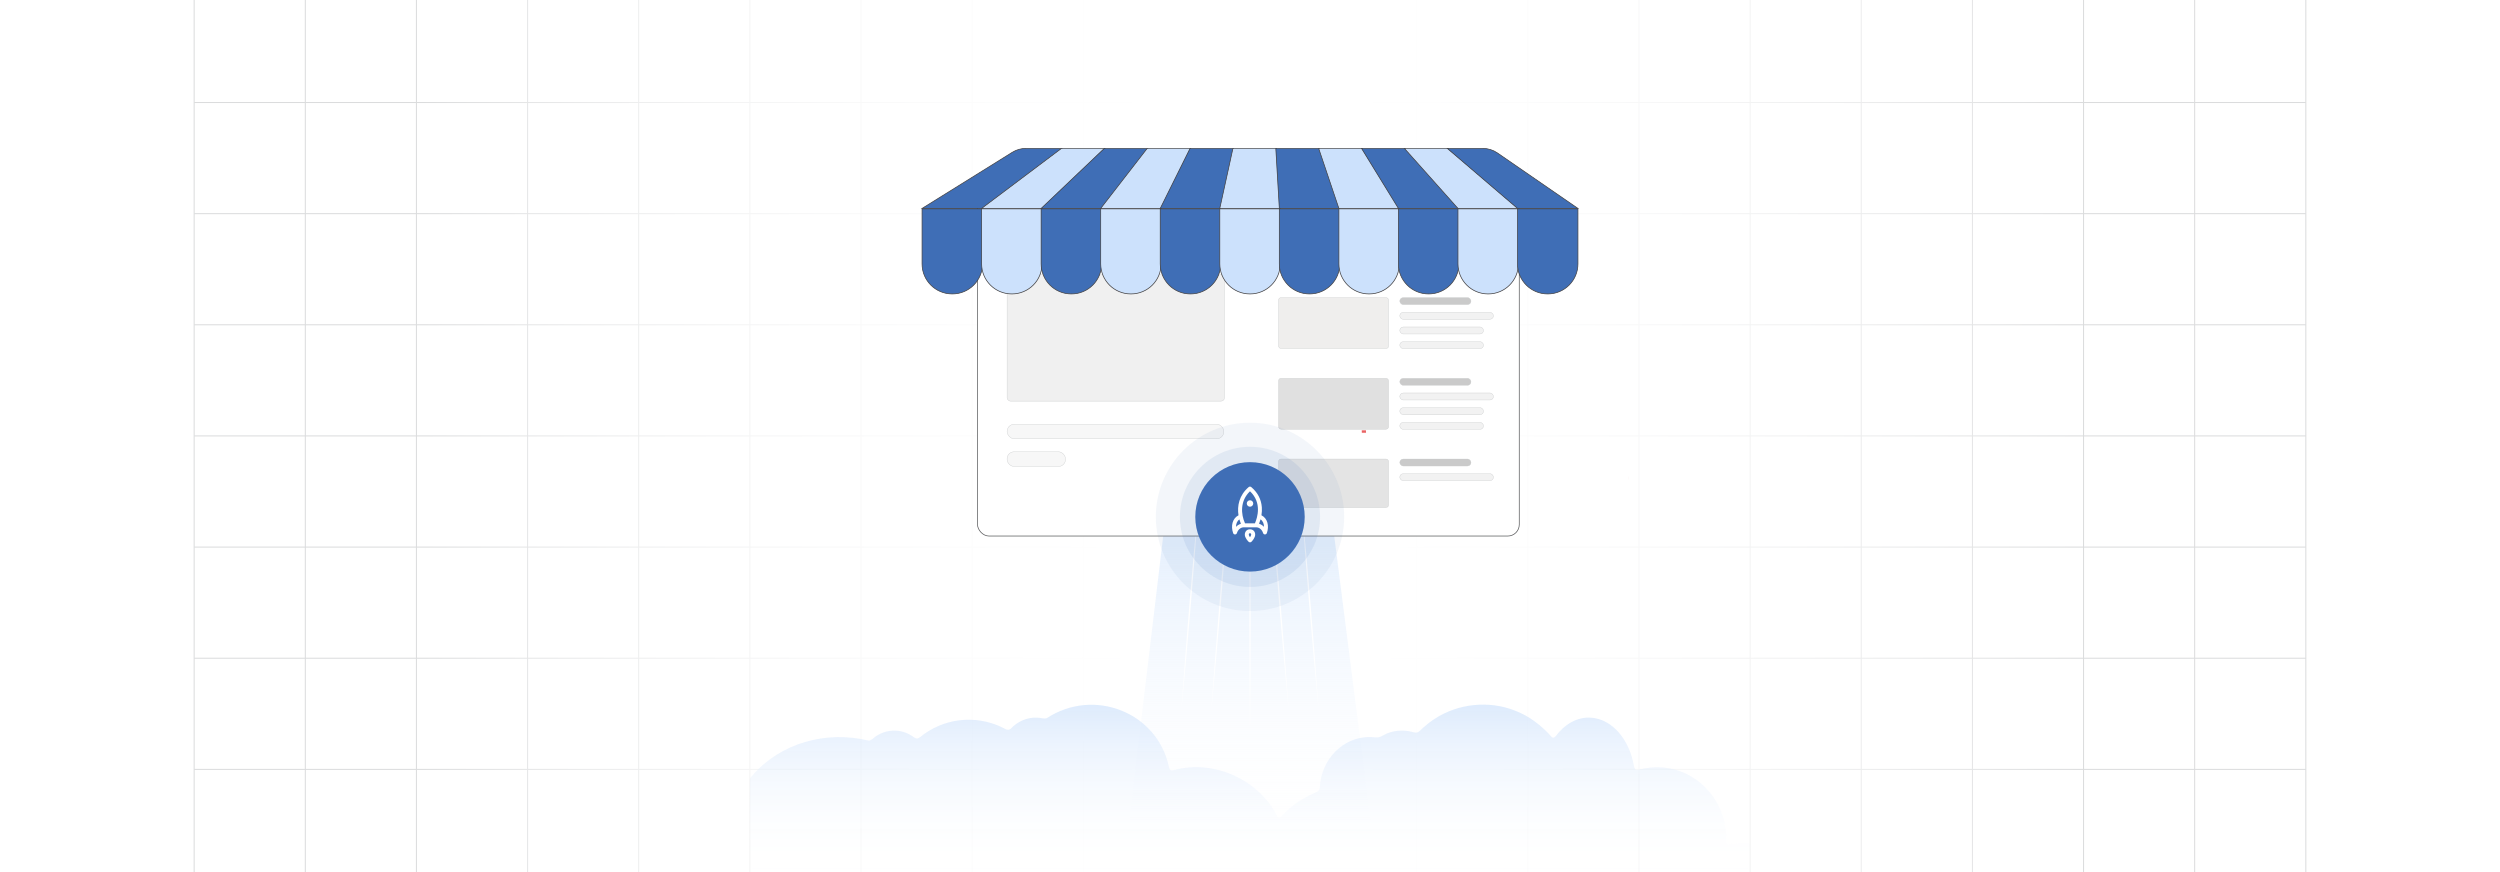 <?xml version="1.0" encoding="UTF-8"?><svg id="Layer_1" xmlns="http://www.w3.org/2000/svg" xmlns:xlink="http://www.w3.org/1999/xlink" viewBox="0 0 860 300"><defs><clipPath id="clippath"><rect y="-.038" width="860" height="300.076" fill="none" stroke-width="0"/></clipPath><clipPath id="clippath-1"><rect y="-.038" width="860" height="300.076" fill="none" stroke-width="0"/></clipPath><linearGradient id="linear-gradient" x1="144.881" y1="149.981" x2="715.119" y2="149.981" gradientUnits="userSpaceOnUse"><stop offset="0" stop-color="#fff" stop-opacity="0"/><stop offset=".039" stop-color="#fff" stop-opacity=".179"/><stop offset=".087" stop-color="#fff" stop-opacity=".369"/><stop offset=".137" stop-color="#fff" stop-opacity=".539"/><stop offset=".189" stop-color="#fff" stop-opacity=".681"/><stop offset=".244" stop-color="#fff" stop-opacity=".797"/><stop offset=".301" stop-color="#fff" stop-opacity=".887"/><stop offset=".363" stop-color="#fff" stop-opacity=".951"/><stop offset=".432" stop-color="#fff" stop-opacity=".988"/><stop offset=".523" stop-color="#fff"/><stop offset=".583" stop-color="#fff" stop-opacity=".984"/><stop offset=".643" stop-color="#fff" stop-opacity=".937"/><stop offset=".703" stop-color="#fff" stop-opacity=".858"/><stop offset=".763" stop-color="#fff" stop-opacity=".747"/><stop offset=".823" stop-color="#fff" stop-opacity=".604"/><stop offset=".883" stop-color="#fff" stop-opacity=".428"/><stop offset=".943" stop-color="#fff" stop-opacity=".225"/><stop offset="1" stop-color="#fff" stop-opacity="0"/></linearGradient><linearGradient id="linear-gradient-2" x1="430" y1="290.613" x2="430" y2="173.847" gradientUnits="userSpaceOnUse"><stop offset="0" stop-color="#fff" stop-opacity="0"/><stop offset="1" stop-color="#cbe0fb"/></linearGradient><linearGradient id="linear-gradient-3" x1="430" y1="300" x2="430" y2="242.394" xlink:href="#linear-gradient-2"/><linearGradient id="linear-gradient-4" x1="-2086.482" y1="636.66" x2="-2086.482" y2="578.272" gradientTransform="translate(2515.816 -452.26)" gradientUnits="userSpaceOnUse"><stop offset="0" stop-color="#fff" stop-opacity="0"/><stop offset=".018" stop-color="#fff" stop-opacity=".025"/><stop offset=".234" stop-color="#fff" stop-opacity=".317"/><stop offset=".437" stop-color="#fff" stop-opacity=".56"/><stop offset=".621" stop-color="#fff" stop-opacity=".75"/><stop offset=".782" stop-color="#fff" stop-opacity=".886"/><stop offset=".914" stop-color="#fff" stop-opacity=".97"/><stop offset="1" stop-color="#fff"/></linearGradient><linearGradient id="linear-gradient-5" x1="560.116" y1="165.088" x2="560.116" y2="163.644" gradientUnits="userSpaceOnUse"><stop offset=".001" stop-color="#ff1d25" stop-opacity="0"/><stop offset=".079" stop-color="#f6272d" stop-opacity=".259"/><stop offset=".156" stop-color="#f03034" stop-opacity=".483"/><stop offset=".233" stop-color="#ea383b" stop-opacity=".669"/><stop offset=".307" stop-color="#e53e3f" stop-opacity=".813"/><stop offset=".378" stop-color="#e24243" stop-opacity=".916"/><stop offset=".445" stop-color="#e04545" stop-opacity=".979"/><stop offset=".503" stop-color="#e04646"/><stop offset=".561" stop-color="#e04545" stop-opacity=".979"/><stop offset=".627" stop-color="#e24243" stop-opacity=".917"/><stop offset=".697" stop-color="#e53e3f" stop-opacity=".815"/><stop offset=".77" stop-color="#ea383b" stop-opacity=".672"/><stop offset=".845" stop-color="#ef3135" stop-opacity=".488"/><stop offset=".922" stop-color="#f6272d" stop-opacity=".263"/><stop offset="1" stop-color="#ff1d25" stop-opacity="0"/></linearGradient><linearGradient id="linear-gradient-6" x1="469.176" y1="149.136" x2="469.176" y2="147.796" xlink:href="#linear-gradient-5"/><filter id="drop-shadow-1" filterUnits="userSpaceOnUse"><feOffset dx=".625" dy=".625"/><feGaussianBlur result="blur" stdDeviation=".937"/><feFlood flood-color="#333" flood-opacity=".07"/><feComposite in2="blur" operator="in"/><feComposite in="SourceGraphic"/></filter></defs><rect y="0" width="860" height="300" rx="5" ry="5" fill="#fff" stroke-width="0"/><rect y="0" width="860" height="300" rx="5" ry="5" fill="#fff" stroke-width="0"/><rect y="0" width="860" height="300" rx="5" ry="5" fill="#fff" stroke-width="0"/><g clip-path="url(#clippath)"><rect y="0" width="860" height="300" rx="5" ry="5" fill="#fff" stroke-width="0"/><g clip-path="url(#clippath-1)"><rect y="-.038" width="860" height="300" rx="5" ry="5" fill="#fff" stroke-width="0"/><rect x="66.787" y="-2.966" width="726.419" height="305.872" fill="none" stroke="#dbdcdd" stroke-miterlimit="10" stroke-width=".353"/><polyline points="66.791 264.672 105.02 264.672 143.248 264.672 143.265 264.672 181.493 264.672 219.705 264.672 219.721 264.672 257.95 264.672 296.178 264.672 296.195 264.672 334.423 264.672 372.651 264.672 410.896 264.672 449.108 264.672 487.337 264.672 487.353 264.672 525.581 264.672 563.81 264.672 563.826 264.672 602.054 264.672 640.267 264.672 640.283 264.672 678.511 264.672 716.74 264.672 754.968 264.672 754.984 264.672 793.213 264.672" fill="none" stroke="#dbdcdd" stroke-miterlimit="10" stroke-width=".353"/><polyline points="66.791 226.428 105.02 226.428 143.248 226.428 143.265 226.428 181.493 226.428 219.705 226.428 219.721 226.428 257.95 226.428 296.178 226.428 296.195 226.428 334.423 226.428 372.651 226.428 410.896 226.428 449.108 226.428 487.337 226.428 487.353 226.428 525.581 226.428 563.81 226.428 563.826 226.428 602.054 226.428 640.267 226.428 640.283 226.428 678.511 226.428 716.74 226.428 754.968 226.428 754.984 226.428 793.213 226.428" fill="none" stroke="#dbdcdd" stroke-miterlimit="10" stroke-width=".353"/><polyline points="66.791 188.199 105.02 188.199 143.248 188.199 143.265 188.199 181.493 188.199 219.705 188.199 219.721 188.199 257.95 188.199 296.178 188.199 296.195 188.199 334.423 188.199 372.651 188.199 410.896 188.199 449.108 188.199 487.337 188.199 487.353 188.199 525.581 188.199 563.81 188.199 563.826 188.199 602.054 188.199 640.267 188.199 640.283 188.199 678.511 188.199 716.74 188.199 754.968 188.199 754.984 188.199 793.213 188.199" fill="none" stroke="#dbdcdd" stroke-miterlimit="10" stroke-width=".353"/><polyline points="66.791 149.954 105.02 149.954 143.248 149.954 143.265 149.954 181.493 149.954 219.705 149.954 219.721 149.954 257.95 149.954 296.178 149.954 296.195 149.954 334.423 149.954 372.651 149.954 410.896 149.954 449.108 149.954 487.337 149.954 487.353 149.954 525.581 149.954 563.81 149.954 563.826 149.954 602.054 149.954 640.267 149.954 640.283 149.954 678.511 149.954 716.74 149.954 754.968 149.954 754.984 149.954 793.213 149.954" fill="none" stroke="#dbdcdd" stroke-miterlimit="10" stroke-width=".353"/><polyline points="66.791 111.726 105.02 111.726 143.248 111.726 143.265 111.726 181.493 111.726 219.705 111.726 219.721 111.726 257.95 111.726 296.178 111.726 296.195 111.726 334.423 111.726 372.651 111.726 410.896 111.726 449.108 111.726 487.337 111.726 487.353 111.726 525.581 111.726 563.81 111.726 563.826 111.726 602.054 111.726 640.267 111.726 640.283 111.726 678.511 111.726 716.74 111.726 754.968 111.726 754.984 111.726 793.213 111.726" fill="none" stroke="#dbdcdd" stroke-miterlimit="10" stroke-width=".353"/><polyline points="66.791 73.498 105.02 73.498 143.248 73.498 143.265 73.498 181.493 73.498 219.705 73.498 219.721 73.498 257.95 73.498 296.178 73.498 296.195 73.498 334.423 73.498 372.651 73.498 410.896 73.498 449.108 73.498 487.337 73.498 487.353 73.498 525.581 73.498 563.81 73.498 563.826 73.498 602.054 73.498 640.267 73.498 640.283 73.498 678.511 73.498 716.74 73.498 754.968 73.498 754.984 73.498 793.213 73.498" fill="none" stroke="#dbdcdd" stroke-miterlimit="10" stroke-width=".353"/><polyline points="66.791 35.269 105.02 35.269 143.248 35.269 143.265 35.269 181.493 35.269 219.705 35.269 219.721 35.269 257.95 35.269 296.178 35.269 296.195 35.269 334.423 35.269 372.651 35.269 410.896 35.269 449.108 35.269 487.337 35.269 487.353 35.269 525.581 35.269 563.81 35.269 563.826 35.269 602.054 35.269 640.267 35.269 640.283 35.269 678.511 35.269 716.74 35.269 754.968 35.269 754.984 35.269 793.213 35.269" fill="none" stroke="#dbdcdd" stroke-miterlimit="10" stroke-width=".353"/><polyline points="754.966 -2.982 754.966 -2.966 754.966 35.273 754.966 73.498 754.966 111.722 754.966 111.738 754.966 149.947 754.966 188.202 754.966 226.427 754.966 264.666 754.966 302.906" fill="none" stroke="#dbdcdd" stroke-miterlimit="10" stroke-width=".353"/><polyline points="716.742 -2.982 716.742 -2.966 716.742 35.273 716.742 73.498 716.742 111.722 716.742 111.738 716.742 149.947 716.742 188.202 716.742 226.427 716.742 264.666 716.742 302.906" fill="none" stroke="#dbdcdd" stroke-miterlimit="10" stroke-width=".353"/><polyline points="678.517 -2.982 678.517 -2.966 678.517 35.273 678.517 73.498 678.517 111.722 678.517 111.738 678.517 149.947 678.517 188.202 678.517 226.427 678.517 264.666 678.517 302.906" fill="none" stroke="#dbdcdd" stroke-miterlimit="10" stroke-width=".353"/><polyline points="640.262 -2.982 640.262 -2.966 640.262 35.273 640.262 73.498 640.262 111.722 640.262 111.738 640.262 149.947 640.262 188.202 640.262 226.427 640.262 264.666 640.262 302.906" fill="none" stroke="#dbdcdd" stroke-miterlimit="10" stroke-width=".353"/><polyline points="602.053 -2.982 602.053 -2.966 602.053 35.273 602.053 73.498 602.053 111.722 602.053 111.738 602.053 149.947 602.053 188.202 602.053 226.427 602.053 264.666 602.053 302.906" fill="none" stroke="#dbdcdd" stroke-miterlimit="10" stroke-width=".353"/><polyline points="563.813 -2.982 563.813 -2.966 563.813 35.273 563.813 73.498 563.813 111.722 563.813 111.738 563.813 149.947 563.813 188.202 563.813 226.427 563.813 264.666 563.813 302.906" fill="none" stroke="#dbdcdd" stroke-miterlimit="10" stroke-width=".353"/><polyline points="525.588 -2.982 525.588 -2.966 525.588 35.273 525.588 73.498 525.588 111.722 525.588 111.738 525.588 149.947 525.588 188.202 525.588 226.427 525.588 264.666 525.588 302.906" fill="none" stroke="#dbdcdd" stroke-miterlimit="10" stroke-width=".353"/><polyline points="487.334 -2.982 487.334 -2.966 487.334 35.273 487.334 73.498 487.334 111.722 487.334 111.738 487.334 149.947 487.334 188.202 487.334 226.427 487.334 264.666 487.334 302.906" fill="none" stroke="#dbdcdd" stroke-miterlimit="10" stroke-width=".353"/><polyline points="449.109 -2.982 449.109 -2.966 449.109 35.273 449.109 73.498 449.109 111.722 449.109 111.738 449.109 149.947 449.109 188.202 449.109 226.427 449.109 264.666 449.109 302.906" fill="none" stroke="#dbdcdd" stroke-miterlimit="10" stroke-width=".353"/><polyline points="410.899 -2.982 410.899 -2.966 410.899 35.273 410.899 73.498 410.899 111.722 410.899 111.738 410.899 149.947 410.899 188.202 410.899 226.427 410.899 264.666 410.899 302.906" fill="none" stroke="#dbdcdd" stroke-miterlimit="10" stroke-width=".353"/><polyline points="372.645 -2.982 372.645 -2.966 372.645 35.273 372.645 73.498 372.645 111.722 372.645 111.738 372.645 149.947 372.645 188.202 372.645 226.427 372.645 264.666 372.645 302.906" fill="none" stroke="#dbdcdd" stroke-miterlimit="10" stroke-width=".353"/><polyline points="334.42 -2.982 334.42 -2.966 334.42 35.273 334.42 73.498 334.42 111.722 334.42 111.738 334.42 149.947 334.42 188.202 334.42 226.427 334.42 264.666 334.42 302.906" fill="none" stroke="#dbdcdd" stroke-miterlimit="10" stroke-width=".353"/><polyline points="296.18 -2.982 296.18 -2.966 296.18 35.273 296.18 73.498 296.18 111.722 296.18 111.738 296.18 149.947 296.18 188.202 296.18 226.427 296.18 264.666 296.18 302.906" fill="none" stroke="#dbdcdd" stroke-miterlimit="10" stroke-width=".353"/><polyline points="257.956 -2.982 257.956 -2.966 257.956 35.273 257.956 73.498 257.956 111.722 257.956 111.738 257.956 149.947 257.956 188.202 257.956 226.427 257.956 264.666 257.956 302.906" fill="none" stroke="#dbdcdd" stroke-miterlimit="10" stroke-width=".353"/><polyline points="219.701 -2.982 219.701 -2.966 219.701 35.273 219.701 73.498 219.701 111.722 219.701 111.738 219.701 149.947 219.701 188.202 219.701 226.427 219.701 264.666 219.701 302.906" fill="none" stroke="#dbdcdd" stroke-miterlimit="10" stroke-width=".353"/><polyline points="181.491 -2.982 181.491 -2.966 181.491 35.273 181.491 73.498 181.491 111.722 181.491 111.738 181.491 149.947 181.491 188.202 181.491 226.427 181.491 264.666 181.491 302.906" fill="none" stroke="#dbdcdd" stroke-miterlimit="10" stroke-width=".353"/><polyline points="143.252 -2.982 143.252 -2.966 143.252 35.273 143.252 73.498 143.252 111.722 143.252 111.738 143.252 149.947 143.252 188.202 143.252 226.427 143.252 264.666 143.252 302.906" fill="none" stroke="#dbdcdd" stroke-miterlimit="10" stroke-width=".353"/><polyline points="105.027 -2.982 105.027 -2.966 105.027 35.273 105.027 73.498 105.027 111.722 105.027 111.738 105.027 149.947 105.027 188.202 105.027 226.427 105.027 264.666 105.027 302.906" fill="none" stroke="#dbdcdd" stroke-miterlimit="10" stroke-width=".353"/></g><rect x="144.881" y="-.038" width="570.238" height="300.038" fill="url(#linear-gradient)" stroke-width="0"/><polygon points="401.383 174 387.468 290.613 472.532 290.613 457.63 173.847 401.383 174" fill="url(#linear-gradient-2)" opacity=".61" stroke-width="0"/><path d="M601.742,290.12c.221.137.282.413.286.877-.046,1.1.036,2.479.001,3.625.099,2.493-.03,4.208-2.228,5.098-1.692.575-22.554.056-55.666.226-60.009-.011-276.976.056-283.338-.043-.404-.07-1.481-.431-2.041-1.154-.088-.106-.169-.218-.241-.336-.407-.825-.588-1.266-.566-1.88.005-2.511-.01-26.237.007-28.514.115-.483.423-.699.861-1.236,9.676-11.196,25.331-15.573,40.079-11.995.48-.058.896-.315,1.276-.618,2.107-1.875,4.989-3.002,8.034-2.824,2.287.117,4.396.947,6.112,2.236.318.234.728.463,1.11.458.362.003.724-.192,1.097-.479.969-.781,1.996-1.522,3.074-2.171,2.09-1.266,4.363-2.243,6.728-2.882,4.688-1.292,9.993-1.208,14.626.232,1.672.507,3.302,1.203,4.833,2.021.699.366,1.306.42,1.909-.096,2.3-2.429,5.636-4.006,9.168-3.782,1.072.003,2.162.468,3.213.181,16.125-10.584,37.936-2.145,42.008,16.622.131.585.315,1.055.675,1.224.294.151.708.104,1.17-.008,13.782-3.743,29.117,3.426,35.297,15.652.507,1.013,1.093.865,1.698.141,3.144-3.483,7.288-6.283,11.916-8.193.751-.345,1.118-.898,1.192-1.749.465-9.419,7.845-17.16,16.904-17.204,1.097-.061,2.207.238,3.269.089,1.308-.294,2.364-1.255,3.674-1.605,2.193-.77,4.929-.913,7.181-.42.857.142,1.759.639,2.602.294.673-.271,1.26-1.036,1.913-1.587,1.256-1.136,2.604-2.17,4.031-3.088,7.996-5.228,18.561-6.306,27.457-2.812,4.993,1.861,9.274,5.204,12.774,9.157.529.407.97.124,1.48-.521,2.827-3.803,7.212-6.52,12.002-6.169,7.215.472,13.146,7.404,14.745,16.569.12.601.294,1.071.617,1.26.425.285,1.153.011,1.855-.148,16.098-3.702,30.18,9.306,29.262,25.484.244.422.859.344,1.294.29,2.103-.229,4.44-.6,6.578-.26l.07.038Z" fill="url(#linear-gradient-3)" opacity=".64" stroke-width="0"/><path d="M412.394,171.804c-1.615,23.457-3.747,49.228-6.016,72.631,1.612-23.457,3.749-49.228,6.016-72.631h0Z" fill="#fff" stroke-width="0"/><path d="M422.701,171.804c-1.615,23.457-3.747,49.228-6.016,72.631,1.612-23.457,3.749-49.228,6.016-72.631h0Z" fill="#fff" stroke-width="0"/><path d="M447.606,171.804c2.267,23.403,4.404,49.173,6.016,72.631-2.269-23.403-4.402-49.174-6.016-72.631h0Z" fill="#fff" stroke-width="0"/><path d="M437.299,171.804c2.267,23.403,4.404,49.173,6.016,72.631-2.269-23.403-4.402-49.174-6.016-72.631h0Z" fill="#fff" stroke-width="0"/><path d="M430,171.804c.306,26.424.308,56.07,0,82.495-.308-26.424-.306-56.07,0-82.495h0Z" fill="#fff" stroke-width="0"/><rect x="344.801" y="126.013" width="169.064" height="58.387" transform="translate(858.667 310.413) rotate(180)" fill="url(#linear-gradient-4)" opacity=".67" stroke-width="0"/><rect x="336.267" y="64.057" width="186.364" height="120.343" rx="3.955" ry="3.955" fill="#fff" stroke="#58595b" stroke-miterlimit="10" stroke-width=".25"/><rect x="346.442" y="145.916" width="74.564" height="5.044" rx="2.522" ry="2.522" fill="#f7f7f7" stroke="#c6c8c9" stroke-miterlimit="10" stroke-width=".12"/><rect x="346.442" y="155.416" width="20.077" height="5.044" rx="2.398" ry="2.398" fill="#f7f7f7" stroke="#c6c8c9" stroke-miterlimit="10" stroke-width=".12"/><rect x="439.817" y="74.869" width="37.852" height="17.502" rx=".86" ry=".86" fill="#f7f7f7" stroke="#c6c8c9" stroke-miterlimit="10" stroke-width=".12"/><rect x="481.529" y="74.869" width="24.493" height="2.398" rx="1.199" ry="1.199" fill="gray" stroke-width="0"/><rect x="481.529" y="79.921" width="32.212" height="2.398" rx="1.199" ry="1.199" fill="#ea7a4e" stroke-width="0"/><rect x="481.529" y="84.974" width="28.798" height="2.398" rx="1.199" ry="1.199" fill="#f2f2f2" stroke="#c6c8c9" stroke-miterlimit="10" stroke-width=".12"/><rect x="481.529" y="90.026" width="28.798" height="2.398" rx="1.199" ry="1.199" fill="#f2f2f2" stroke="#c6c8c9" stroke-miterlimit="10" stroke-width=".12"/><rect x="439.817" y="102.381" width="37.852" height="17.502" rx=".86" ry=".86" fill="#efeeed" stroke="#c6c8c9" stroke-miterlimit="10" stroke-width=".12"/><rect x="481.529" y="102.381" width="24.493" height="2.398" rx="1.199" ry="1.199" fill="#cacaca" stroke="#c6c8c9" stroke-miterlimit="10" stroke-width=".12"/><rect x="481.529" y="107.433" width="32.212" height="2.398" rx="1.199" ry="1.199" fill="#f2f2f2" stroke="#c6c8c9" stroke-miterlimit="10" stroke-width=".12"/><rect x="481.529" y="112.486" width="28.798" height="2.398" rx="1.199" ry="1.199" fill="#f2f2f2" stroke="#c6c8c9" stroke-miterlimit="10" stroke-width=".12"/><rect x="481.529" y="117.538" width="28.798" height="2.398" rx="1.199" ry="1.199" fill="#f2f2f2" stroke="#c6c8c9" stroke-miterlimit="10" stroke-width=".12"/><rect x="439.817" y="130.142" width="37.852" height="17.502" rx=".86" ry=".86" fill="#e0e0e0" stroke="#c6c8c9" stroke-miterlimit="10" stroke-width=".12"/><rect x="481.529" y="130.142" width="24.493" height="2.398" rx="1.199" ry="1.199" fill="#cacaca" stroke="#c6c8c9" stroke-miterlimit="10" stroke-width=".12"/><rect x="481.529" y="135.195" width="32.212" height="2.398" rx="1.199" ry="1.199" fill="#f2f2f2" stroke="#c6c8c9" stroke-miterlimit="10" stroke-width=".12"/><rect x="481.529" y="140.247" width="28.798" height="2.398" rx="1.199" ry="1.199" fill="#f2f2f2" stroke="#c6c8c9" stroke-miterlimit="10" stroke-width=".12"/><rect x="481.529" y="145.299" width="28.798" height="2.398" rx="1.199" ry="1.199" fill="#f2f2f2" stroke="#c6c8c9" stroke-miterlimit="10" stroke-width=".12"/><rect x="439.816" y="157.905" width="37.853" height="16.663" rx=".86" ry=".86" fill="#e4e4e4" stroke="#c6c8c9" stroke-miterlimit="10" stroke-width=".12"/><rect x="481.529" y="157.904" width="24.493" height="2.398" rx="1.199" ry="1.199" fill="#cacaca" stroke="#c6c8c9" stroke-miterlimit="10" stroke-width=".12"/><rect x="481.529" y="162.956" width="32.212" height="2.398" rx="1.199" ry="1.199" fill="#f2f2f2" stroke="#c6c8c9" stroke-miterlimit="10" stroke-width=".12"/><rect x="346.442" y="94.426" width="74.782" height="43.56" rx="1.17" ry="1.17" fill="#f0f0f0"/><rect x="346.442" y="94.426" width="74.782" height="43.56" rx="1.17" ry="1.17" fill="none" stroke="#c6c8c9" stroke-miterlimit="10" stroke-width=".122"/><rect x="361.235" y="77.678" width="43.919" height="2.64" rx="1.32" ry="1.32" fill="gray" stroke-width="0"/><rect x="361.235" y="83.239" width="57.76" height="2.64" rx="1.32" ry="1.32" fill="#ea7a4e" stroke-width="0"/><rect x="346.259" y="77.199" width="10.049" height="9.092" rx="1.089" ry="1.089" fill="#fff" stroke="#58595b" stroke-miterlimit="10" stroke-width=".12"/><path d="M317.19,71.835h20.791v18.933c0,5.707-4.633,10.34-10.34,10.34h-.11c-5.707,0-10.34-4.633-10.34-10.34v-18.933h0Z" fill="#3f6eb6" stroke="#414042" stroke-miterlimit="10" stroke-width=".25"/><path d="M337.673,71.835h20.791v18.933c0,5.707-4.633,10.34-10.34,10.34h-.11c-5.707,0-10.34-4.633-10.34-10.34v-18.933h0Z" fill="#cce1fc" stroke="#414042" stroke-miterlimit="10" stroke-width=".25"/><path d="M358.156,71.835h20.791v18.933c0,5.707-4.633,10.34-10.34,10.34h-.11c-5.707,0-10.34-4.633-10.34-10.34v-18.933h0Z" fill="#3f6eb6" stroke="#414042" stroke-miterlimit="10" stroke-width=".25"/><path d="M378.639,71.835h20.791v18.933c0,5.707-4.633,10.34-10.34,10.34h-.11c-5.707,0-10.34-4.633-10.34-10.34v-18.933h0Z" fill="#cce1fc" stroke="#414042" stroke-miterlimit="10" stroke-width=".25"/><path d="M399.122,71.835h20.791v18.933c0,5.707-4.633,10.34-10.34,10.34h-.11c-5.707,0-10.34-4.633-10.34-10.34v-18.933h0Z" fill="#3f6eb6" stroke="#414042" stroke-miterlimit="10" stroke-width=".25"/><path d="M419.605,71.835h20.791v18.933c0,5.707-4.633,10.34-10.34,10.34h-.11c-5.707,0-10.34-4.633-10.34-10.34v-18.933h0Z" fill="#cce1fc" stroke="#414042" stroke-miterlimit="10" stroke-width=".25"/><path d="M440.088,71.835h20.791v18.933c0,5.707-4.633,10.34-10.34,10.34h-.11c-5.707,0-10.34-4.633-10.34-10.34v-18.933h0Z" fill="#3f6eb6" stroke="#414042" stroke-miterlimit="10" stroke-width=".25"/><path d="M460.571,71.835h20.791v18.933c0,5.707-4.633,10.34-10.34,10.34h-.11c-5.707,0-10.34-4.633-10.34-10.34v-18.933h0Z" fill="#cce1fc" stroke="#414042" stroke-miterlimit="10" stroke-width=".25"/><path d="M481.053,71.835h20.791v18.933c0,5.707-4.633,10.34-10.34,10.34h-.11c-5.707,0-10.34-4.633-10.34-10.34v-18.933h0Z" fill="#3f6eb6" stroke="#414042" stroke-miterlimit="10" stroke-width=".25"/><path d="M501.536,71.835h20.791v18.933c0,5.707-4.633,10.34-10.34,10.34h-.11c-5.707,0-10.34-4.633-10.34-10.34v-18.933h0Z" fill="#cce1fc" stroke="#414042" stroke-miterlimit="10" stroke-width=".25"/><path d="M522.019,71.835h20.791v18.933c0,5.707-4.633,10.34-10.34,10.34h-.11c-5.707,0-10.34-4.633-10.34-10.34v-18.933h0Z" fill="#3f6eb6" stroke="#414042" stroke-miterlimit="10" stroke-width=".25"/><path d="M337.981,71.699h-20.791s31.038-19.305,31.038-19.305c1.412-.878,3.042-1.344,4.704-1.344h12.425l-27.377,20.649Z" fill="#3f6eb6" stroke="#414042" stroke-miterlimit="10" stroke-width=".25"/><polygon points="358.464 71.699 337.673 71.699 365.136 51.05 380.105 51.05 358.464 71.699" fill="#cce1fc" stroke="#414042" stroke-miterlimit="10" stroke-width=".25"/><polygon points="378.947 71.699 358.156 71.699 379.884 51.05 394.853 51.05 378.947 71.699" fill="#3f6eb6" stroke="#414042" stroke-miterlimit="10" stroke-width=".25"/><polygon points="399.429 71.699 378.639 71.699 394.632 51.05 409.601 51.05 399.429 71.699" fill="#cce1fc" stroke="#414042" stroke-miterlimit="10" stroke-width=".25"/><polygon points="419.912 71.699 399.122 71.699 409.379 51.05 424.348 51.05 419.912 71.699" fill="#3f6eb6" stroke="#414042" stroke-miterlimit="10" stroke-width=".25"/><polygon points="440.395 71.699 419.605 71.699 424.127 51.05 439.096 51.05 440.395 71.699" fill="#cce1fc" stroke="#414042" stroke-miterlimit="10" stroke-width=".25"/><polygon points="460.878 71.699 440.088 71.699 438.875 51.05 453.844 51.05 460.878 71.699" fill="#3f6eb6" stroke="#414042" stroke-miterlimit="10" stroke-width=".25"/><polygon points="481.361 71.699 460.571 71.699 453.622 51.05 468.591 51.05 481.361 71.699" fill="#cce1fc" stroke="#414042" stroke-miterlimit="10" stroke-width=".25"/><polygon points="501.844 71.699 481.053 71.699 468.37 51.05 483.339 51.05 501.844 71.699" fill="#3f6eb6" stroke="#414042" stroke-miterlimit="10" stroke-width=".25"/><polygon points="522.327 71.699 501.536 71.699 483.118 51.05 498.087 51.05 522.327 71.699" fill="#cce1fc" stroke="#414042" stroke-miterlimit="10" stroke-width=".25"/><path d="M542.81,71.699h-20.791s-24.154-20.649-24.154-20.649h12.198c1.805,0,3.567.548,5.053,1.572l27.693,19.077Z" fill="#3f6eb6" stroke="#414042" stroke-miterlimit="10" stroke-width=".25"/></g><line x1="560.121" y1="164.366" x2="560.111" y2="164.366" fill="none" opacity=".84" stroke="url(#linear-gradient-5)" stroke-miterlimit="10" stroke-width="1.445"/><g opacity=".74"><path d="M469.161,147.796c0,.37.01.73.03,1.1v.24c-.01-.08-.01-.16-.01-.24-.01-.37-.01-.73-.02-1.1" fill="none" stroke-width="0"/></g><path d="M469.191,149.136v-.24c-.02-.37-.03-.73-.03-1.1" fill="none" opacity=".84" stroke="url(#linear-gradient-6)" stroke-miterlimit="10" stroke-width="1.445"/><path d="M430,210.195c-17.86,0-32.391-14.53-32.391-32.391s14.53-32.39,32.391-32.39,32.391,14.53,32.391,32.39-14.53,32.391-32.391,32.391Z" fill="#3f6eb6" opacity=".06" stroke-width="0"/><path d="M430,201.91c-13.292,0-24.106-10.814-24.106-24.106s10.814-24.105,24.106-24.105,24.106,10.814,24.106,24.105-10.814,24.106-24.106,24.106Z" fill="#3f6eb6" opacity=".1" stroke-width="0"/><circle cx="430" cy="177.804" r="16.835" fill="#fff" filter="url(#drop-shadow-1)" stroke="#f26322" stroke-miterlimit="10" stroke-width=".458"/><circle cx="430" cy="177.804" r="18.823" fill="#3f6eb6" stroke-width="0"/><path d="M430.432,167.553c-.256-.216-.631-.215-.885.003-3.288,2.813-4.009,6.487-3.502,9.71-.996.504-1.714,1.398-2.035,2.546-.309,1.106-.24,2.38.194,3.588.099.277.364.459.658.452.294-.006.551-.2.637-.481.366-1.181,1.314-1.976,2.359-1.976l4.258-.002c.008 0.0.015.002.023.002,1.045-.001,1.991.792,2.355,1.973.087.281.343.475.637.482.191.004.37-.071.499-.2.07-.07.125-.155.16-.251.435-1.208.505-2.482.198-3.588-.322-1.155-1.045-2.052-2.05-2.554.155-.941.202-1.875.133-2.768-.211-2.741-1.436-5.074-3.64-6.934ZM425.187,181.234c.001-1.027.354-1.994,1.162-2.56.144.523.319,1.026.517,1.505-.633.19-1.211.553-1.679,1.056ZM434.811,181.232c-.473-.507-1.057-.871-1.696-1.059.202-.5.373-1.007.515-1.517.824.564,1.182,1.539,1.181,2.577ZM431.693,180.025l-3.405.002c-1.433-3.14-1.756-7.703,1.706-11.033,4.161,3.933,2.573,9.027,1.698,11.031ZM430.001,172.089c.292,0,.579.12.785.326s.325.492.325.784c0,.292-.118.58-.325.786s-.493.324-.785.324-.579-.117-.785-.324-.325-.494-.325-.786c-.001-.291.118-.577.325-.784s.493-.326.785-.326ZM428.216,183.909c-.001,1.11,1.089,2.243,1.306,2.457.266.263.704.273.969.008l.016-.016c.249-.249,1.276-1.357,1.276-2.442 0-.685-.277-1.107-.507-1.336-.322-.322-.777-.501-1.278-.5-1.222.001-1.781.948-1.782,1.829ZM430.408,183.908c-0.0.238-.187.586-.413.905-.228-.322-.412-.671-.412-.903 0-.158.023-.286.104-.367.063-.063.16-.098.309-.098.134,0,.247.036.309.098.085.085.102.245.102.365Z" fill="#fff" stroke-width="0"/></svg>